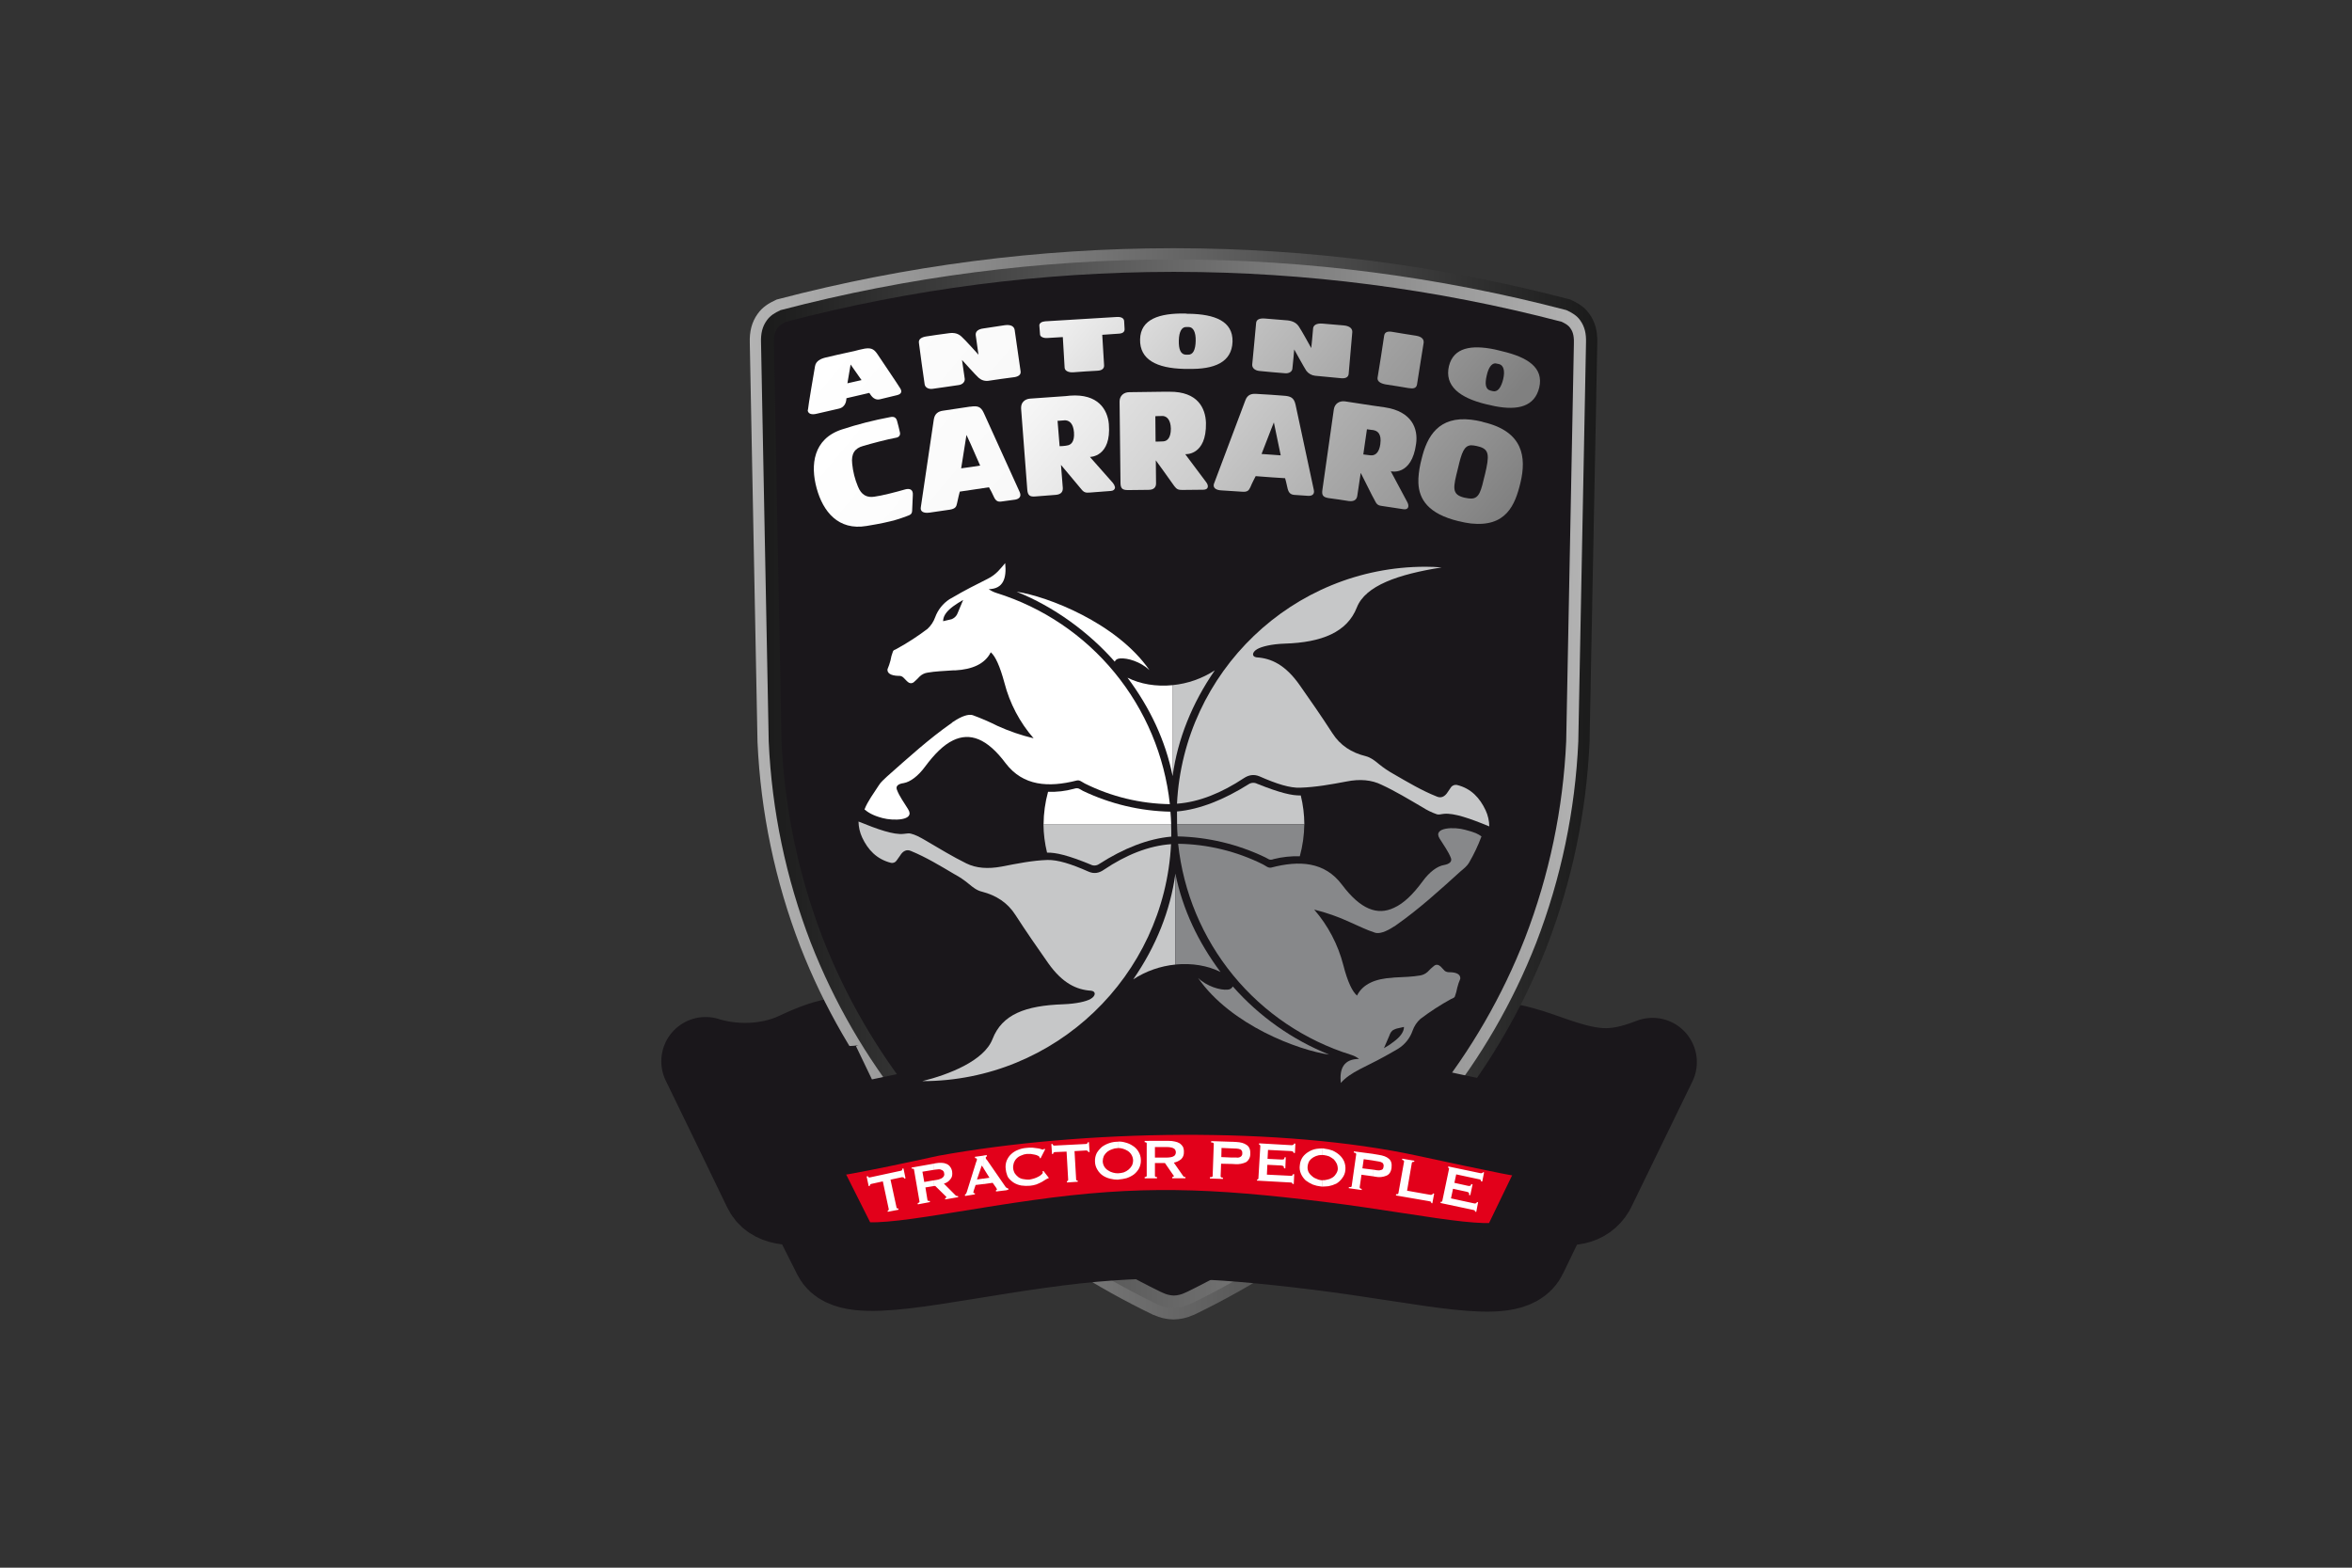 <?xml version="1.0" encoding="UTF-8"?> <svg xmlns="http://www.w3.org/2000/svg" width="180" height="120" viewBox="0 0 180 120" fill="none"><rect x="0" y="0" width="180" height="120" fill="#333333" stroke="none"/><path fill-rule="evenodd" clip-rule="evenodd" d="M60.404 24.057C82.538 17.625 103.61 20.22 116.662 23.055C118.663 23.49 121.516 24.222 121.621 26.178C122.111 35.23 121.705 51.371 120.734 59.459C119.256 71.766 111.95 89.26 91.816 99.652C91.229 99.957 89.181 99.652 89.181 99.652C78.648 92.7 67.142 91.933 60.1 64.941C57.696 55.717 58.139 35.952 59.034 26.439C59.193 24.757 60.404 24.057 60.404 24.057Z" fill="#1A171B"></path><path fill-rule="evenodd" clip-rule="evenodd" d="M67.342 82.976C64.968 84.069 60.338 82.998 59.429 83.979C58.52 84.959 58.992 86.006 59.493 86.715C60.142 87.636 67.762 86.131 69.222 85.56C69.445 85.475 67.342 82.976 67.342 82.976Z" fill="#1A171B"></path><path fill-rule="evenodd" clip-rule="evenodd" d="M54.312 81.552C55.833 84.705 57.469 88.03 58.974 91.199C59.602 91.97 60.527 92.232 61.94 91.809C60.98 89.761 59.829 87.436 58.852 85.366C58.817 84.263 59.514 83.65 61.974 83.3C63.265 83.51 65.724 83.65 67.069 83.107C67.888 82.793 66.65 81.269 66.46 80.551C66.199 79.887 65.852 79.623 64.332 79.816C62.685 79.972 60.801 81.023 58.76 81.653C57.404 81.829 55.865 81.777 54.312 81.552Z" fill="#E2001A"></path><path fill-rule="evenodd" clip-rule="evenodd" d="M126.341 81.552C124.821 84.705 123.185 88.03 121.68 91.199C121.052 91.97 119.957 92.233 118.538 91.809C119.515 89.761 120.475 87.713 121.452 85.664C121.486 84.545 121.015 84.264 119.131 83.808C117.526 83.422 114.648 84.089 113.287 83.528C112.485 83.23 112.903 81.76 113.148 80.986C113.409 80.302 113.933 80.093 115.433 80.267C122.102 82.809 122.748 82.442 126.341 81.552Z" fill="#E2001A"></path><path fill-rule="evenodd" clip-rule="evenodd" d="M112.347 82.603C112.406 83 113.236 83.315 113.581 83.365C114.206 83.447 114.836 83.487 115.467 83.484C116.825 83.501 118.577 83.271 119.843 83.79C120.334 83.993 121.107 84.27 121.363 84.733C121.6 85.156 121.706 86.082 121.37 86.462C121.145 86.717 120.701 86.767 120.393 86.862C120.11 86.949 119.818 86.998 119.522 87.008C118.784 87.046 117.966 87.076 117.252 86.912C116.615 86.767 116.092 86.556 115.44 86.522C114.902 86.504 114.369 86.416 113.854 86.258C113.3 86.076 112.735 85.931 112.162 85.825C111.578 85.713 110.89 85.52 110.384 85.194C110.08 84.999 110.148 84.909 110.411 84.668C110.592 84.503 110.816 84.393 110.988 84.213C111.447 83.722 112.018 83.226 112.313 82.603" fill="#1A171B"></path><path d="M118.72 91.843C120.168 92.035 121.162 91.983 121.76 90.986L126.471 81.303C123.348 82.511 121.726 82.266 118.202 81.006C114.661 79.745 113.632 79.902 113.09 81.041C112.666 81.728 112.231 82.55 112.714 83.093" stroke="#1A171B" stroke-width="6.78" stroke-linecap="round" stroke-linejoin="round"></path><path d="M66.974 83.136C67.843 82.716 67.524 81.915 66.805 80.866C65.583 79.062 63.472 79.693 61.065 80.831C58.675 81.95 55.918 81.848 54 81.238C55.535 84.371 57.157 87.747 58.675 90.884C59.182 92.04 60.646 91.97 61.727 91.847" stroke="#1A171B" stroke-width="6.78" stroke-linejoin="round"></path><path d="M121.641 24.035C121.259 23.485 120.752 23.198 120.26 22.968L120.169 22.925L120.1 22.908C110.254 20.325 100.121 19.012 89.945 19L89.675 19C79.498 19.011 69.364 20.325 59.519 22.908L59.45 22.925L59.359 22.967C58.868 23.197 58.359 23.484 57.977 24.034C57.545 24.635 57.351 25.356 57.382 26.251L57.972 56.764V56.786C58.21 62.16 59.319 67.458 61.255 72.473C63.061 77.098 65.559 81.42 68.664 85.289C68.664 85.289 73.42 91.391 79.326 95.346L79.573 95.525C80.363 96.097 81.175 96.632 81.867 97.079C83.919 98.391 86.048 99.58 88.241 100.639L88.265 100.651H88.284C88.764 100.873 89.285 100.992 89.814 101C90.342 100.992 90.863 100.873 91.343 100.651H91.362L91.387 100.639C93.58 99.58 95.708 98.391 97.761 97.079C98.452 96.632 99.265 96.097 100.054 95.525L100.302 95.346C106.208 91.397 110.964 85.289 110.964 85.289C114.069 81.42 116.567 77.098 118.373 72.473C120.307 67.459 121.414 62.162 121.65 56.791V56.768L122.24 26.255C122.269 25.362 122.074 24.636 121.641 24.035ZM120.52 26.19L119.932 56.735C119.702 61.91 118.634 67.014 116.771 71.846C115.028 76.307 112.617 80.475 109.622 84.208L109.615 84.217C109.568 84.276 104.926 90.179 99.347 93.909L99.294 93.946L99.047 94.125C98.29 94.674 97.5 95.193 96.827 95.63C94.896 96.864 92.897 97.986 90.838 98.991L90.801 99.007L90.646 99.076C90.385 99.201 90.102 99.27 89.813 99.279C89.524 99.27 89.24 99.201 88.979 99.076L88.776 98.986C86.718 97.981 84.718 96.858 82.788 95.624C82.122 95.192 81.333 94.674 80.576 94.125L80.307 93.929L80.281 93.912C74.702 90.181 70.064 84.286 70.017 84.226L70.011 84.218C67.012 80.484 64.597 76.312 62.851 71.848C60.988 67.015 59.92 61.911 59.69 56.735L59.1 26.19C59.077 25.539 59.233 25.235 59.37 25.043L59.385 25.023C59.505 24.849 59.683 24.718 60.033 24.553C69.712 22.021 79.673 20.734 89.675 20.722H89.945C99.947 20.733 109.907 22.021 119.586 24.553C119.936 24.72 120.113 24.849 120.232 25.02L120.244 25.038C120.387 25.235 120.54 25.539 120.52 26.19Z" fill="url(#paint0_linear_4659_21010)"></path><path d="M120.945 24.539L120.938 24.527C120.687 24.167 120.34 23.955 119.897 23.748L119.881 23.74C110.107 21.176 100.047 19.873 89.945 19.861H89.675C79.573 19.873 69.513 21.176 59.739 23.74L59.722 23.748C59.279 23.951 58.934 24.167 58.682 24.527L58.674 24.539C58.353 24.985 58.214 25.519 58.242 26.221L58.831 56.768C59.066 62.04 60.153 67.239 62.05 72.16C63.825 76.703 66.279 80.948 69.329 84.749L69.337 84.757C69.383 84.817 74.081 90.805 79.798 94.623L79.811 94.631L80.072 94.82C80.845 95.38 81.647 95.907 82.324 96.346C84.3 97.61 86.348 98.758 88.457 99.786H88.462L88.628 99.859C88.999 100.032 89.401 100.125 89.81 100.133C90.218 100.125 90.621 100.032 90.992 99.859L91.157 99.786H91.162C93.269 98.759 95.315 97.611 97.291 96.349C97.973 95.906 98.776 95.378 99.548 94.823L99.794 94.644L99.821 94.626C105.541 90.808 110.236 84.817 110.283 84.757L110.289 84.749C113.339 80.948 115.794 76.703 117.569 72.16C119.466 67.238 120.554 62.039 120.788 56.766L121.378 26.221C121.403 25.519 121.265 24.985 120.945 24.539ZM120.451 26.268L119.862 56.735C119.632 61.897 118.567 66.987 116.71 71.806C114.973 76.256 112.57 80.414 109.584 84.137L109.578 84.145C109.531 84.204 104.903 90.093 99.342 93.808L99.289 93.846L99.043 94.024C98.288 94.571 97.501 95.09 96.83 95.524C94.906 96.757 92.913 97.877 90.861 98.88L90.823 98.897L90.669 98.965C90.409 99.09 90.126 99.159 89.838 99.168C89.55 99.159 89.267 99.09 89.007 98.965L88.805 98.875C86.752 97.872 84.76 96.751 82.835 95.519C82.172 95.089 81.386 94.571 80.631 94.024L80.359 93.826L80.332 93.809C74.772 90.088 70.148 84.208 70.103 84.147L70.096 84.138C67.108 80.415 64.703 76.256 62.963 71.805C61.106 66.986 60.041 61.896 59.811 56.735L59.228 26.264C59.204 25.615 59.359 25.312 59.498 25.12L59.511 25.101C59.632 24.928 59.808 24.795 60.158 24.632C69.805 22.106 79.733 20.822 89.702 20.81H89.971C99.942 20.822 109.871 22.106 119.519 24.632C119.868 24.799 120.045 24.928 120.164 25.098L120.176 25.115C120.318 25.312 120.474 25.611 120.45 26.264L120.451 26.268Z" fill="url(#paint1_linear_4659_21010)"></path><path fill-rule="evenodd" clip-rule="evenodd" d="M70.975 85.138C82.365 82.616 98.118 82.809 108.916 85.138C119.714 87.468 120.831 86.853 121.111 85.925C119.489 89.34 117.987 92.578 116.365 95.995C115.423 98.114 109.3 96.432 100.735 95.364C92.167 94.312 87.127 94.119 79.297 95.222C71.463 96.308 64.816 98.029 63.839 96.046C62.182 92.666 60.63 89.445 58.975 86.078C60.124 86.591 59.565 87.676 70.975 85.138Z" fill="#E2001A"></path><path d="M112.711 83.093C113.101 83.532 114.092 83.791 116.174 83.649C120.815 83.317 122.036 84.683 121.373 85.978C120.571 87.588 119.925 87.466 109.127 85.138C98.329 82.81 82.715 83.037 71.184 85.138C59.776 87.641 59.688 87.221 59.113 86.188C58.537 85.138 58.241 83.137 63.16 83.421C65.187 83.537 66.37 83.427 66.976 83.136" stroke="#1A171B" stroke-width="6.78" stroke-linejoin="round"></path><path d="M121.424 85.96L116.575 95.995C115.615 98.114 109.509 96.432 100.945 95.364C92.379 94.314 87.337 94.121 79.505 95.224C71.672 96.31 65.026 98.026 64.049 96.048C62.34 92.649 60.63 89.246 58.92 85.838" stroke="#1A171B" stroke-width="6.78" stroke-linecap="round" stroke-linejoin="round"></path><path fill-rule="evenodd" clip-rule="evenodd" d="M105.082 90.04V89.531L105.413 89.584C105.519 89.599 105.627 89.586 105.727 89.549C105.814 89.531 105.867 89.447 105.884 89.303C105.897 89.251 105.896 89.195 105.881 89.143C105.866 89.091 105.837 89.044 105.797 89.006C105.708 88.949 105.606 88.914 105.5 88.905L105.082 88.835V88.326L105.5 88.396C105.85 88.449 106.108 88.537 106.286 88.694C106.477 88.852 106.53 89.079 106.495 89.394C106.46 89.692 106.32 89.903 106.111 89.99C105.848 90.104 105.555 90.134 105.274 90.076L105.082 90.042V90.04ZM109.531 92.088L109.618 92.107L109.757 91.37L109.655 91.353C109.655 91.406 109.638 91.423 109.585 91.44C109.568 91.452 109.548 91.46 109.527 91.463C109.505 91.466 109.484 91.465 109.464 91.459L107.684 91.143L108.05 89.007C108.068 88.955 108.12 88.919 108.225 88.937L108.242 88.85L107.317 88.692L107.3 88.78C107.401 88.797 107.457 88.85 107.457 88.902L107.021 91.336C107.004 91.406 106.951 91.423 106.847 91.406L106.83 91.507L109.377 91.946C109.418 91.955 109.458 91.967 109.498 91.981C109.534 91.998 109.534 92.032 109.534 92.082L109.531 92.088ZM113.437 90.443L113.577 89.743L113.49 89.725C113.49 89.76 113.456 89.777 113.42 89.795C113.369 89.812 113.314 89.812 113.263 89.795L110.839 89.286L110.822 89.374C110.839 89.391 110.873 89.391 110.891 89.427C110.908 89.444 110.908 89.461 110.891 89.497L110.384 91.912C110.384 91.926 110.381 91.939 110.375 91.951C110.369 91.963 110.36 91.974 110.349 91.983C110.314 91.983 110.297 92 110.262 91.983L110.244 92.084L112.722 92.609C112.773 92.627 112.809 92.627 112.843 92.645C112.861 92.654 112.875 92.669 112.882 92.688C112.888 92.707 112.887 92.728 112.879 92.746L112.98 92.764L113.12 92.028L113.033 92.011C113.029 92.03 113.02 92.048 113.008 92.063C112.996 92.079 112.981 92.091 112.963 92.1C112.92 92.123 112.87 92.129 112.823 92.116L111.044 91.731L111.201 90.996L112.248 91.224C112.305 91.233 112.36 91.257 112.405 91.294C112.439 91.329 112.439 91.381 112.422 91.468L112.523 91.486L112.697 90.663L112.596 90.628C112.579 90.715 112.562 90.768 112.509 90.768C112.452 90.787 112.391 90.787 112.335 90.768L111.305 90.541L111.445 89.893L113.155 90.26C113.211 90.261 113.266 90.279 113.312 90.312C113.323 90.327 113.33 90.343 113.333 90.361C113.336 90.379 113.335 90.397 113.329 90.414L113.437 90.443ZM105.082 88.324V88.832L104.366 88.731L104.265 89.432L105.085 89.533V90.042L104.195 89.92L104.056 90.882C104.056 90.952 104.108 90.984 104.213 91.005V91.093L103.217 90.95L103.235 90.863C103.374 90.88 103.444 90.863 103.444 90.793L103.793 88.342C103.793 88.289 103.741 88.241 103.601 88.219L103.618 88.132L105.084 88.324H105.082ZM101.231 90.828V90.338C101.337 90.344 101.443 90.332 101.545 90.302C101.681 90.282 101.811 90.235 101.928 90.163C102.05 90.098 102.153 90.001 102.225 89.882C102.312 89.771 102.367 89.638 102.382 89.498C102.385 89.354 102.359 89.212 102.305 89.079C102.245 88.958 102.169 88.846 102.079 88.746C101.969 88.661 101.852 88.584 101.729 88.518C101.594 88.469 101.454 88.434 101.311 88.416H101.224V87.908C101.271 87.904 101.318 87.91 101.363 87.925C101.571 87.948 101.775 87.995 101.971 88.066C102.162 88.15 102.338 88.262 102.495 88.398C102.65 88.534 102.775 88.701 102.861 88.888C102.949 89.098 102.984 89.327 102.963 89.554C102.947 89.784 102.862 90.004 102.718 90.184C102.599 90.355 102.444 90.498 102.265 90.604C102.077 90.695 101.877 90.76 101.671 90.798C101.523 90.808 101.366 90.828 101.227 90.828H101.231ZM101.231 87.904V88.412C101.126 88.409 101.02 88.415 100.916 88.431C100.774 88.461 100.637 88.514 100.511 88.588C100.397 88.656 100.296 88.745 100.215 88.851C100.14 88.975 100.092 89.113 100.075 89.258C100.056 89.4 100.074 89.544 100.127 89.677C100.183 89.8 100.266 89.908 100.371 89.993C100.469 90.094 100.589 90.172 100.721 90.22C100.845 90.287 100.981 90.328 101.121 90.343H101.222V90.833C101.17 90.833 101.121 90.815 101.065 90.815C100.863 90.794 100.663 90.747 100.473 90.675C100.281 90.591 100.099 90.486 99.931 90.36C99.775 90.218 99.651 90.045 99.566 89.852C99.472 89.643 99.441 89.412 99.477 89.186C99.495 88.96 99.573 88.742 99.704 88.556C99.832 88.389 99.993 88.251 100.176 88.149C100.353 88.043 100.548 87.972 100.751 87.939C100.908 87.918 101.065 87.907 101.222 87.904H101.231ZM94.27 89.095V88.605H94.619C94.727 88.625 94.838 88.606 94.933 88.552C94.982 88.524 95.021 88.483 95.046 88.433C95.071 88.383 95.08 88.326 95.073 88.271C95.079 88.218 95.071 88.164 95.049 88.115C95.028 88.066 94.993 88.023 94.95 87.991C94.857 87.95 94.756 87.926 94.653 87.921L94.27 87.904V87.395L94.602 87.413C94.95 87.43 95.21 87.5 95.404 87.641C95.596 87.763 95.7 87.99 95.683 88.306C95.691 88.432 95.666 88.557 95.611 88.671C95.556 88.784 95.472 88.882 95.369 88.954C95.114 89.076 94.831 89.13 94.549 89.111L94.27 89.094V89.095ZM99.102 88.255L99.137 87.537H99.035C99.036 87.555 99.031 87.573 99.022 87.588C99.013 87.604 98.999 87.616 98.983 87.624C98.936 87.653 98.88 87.665 98.826 87.659L96.366 87.518L96.349 87.62C96.383 87.62 96.402 87.62 96.419 87.637C96.44 87.662 96.453 87.692 96.453 87.725L96.307 90.198C96.309 90.211 96.307 90.225 96.3 90.238C96.294 90.251 96.284 90.261 96.272 90.268C96.255 90.285 96.237 90.285 96.202 90.285V90.372L98.736 90.513C98.777 90.509 98.819 90.515 98.858 90.53C98.876 90.536 98.89 90.549 98.9 90.564C98.909 90.58 98.913 90.599 98.911 90.618L99.012 90.635L99.047 89.882H98.945C98.942 89.921 98.923 89.958 98.894 89.984C98.851 90.008 98.8 90.014 98.753 90.001L96.956 89.914L96.991 89.16L98.055 89.213C98.126 89.231 98.178 89.231 98.213 89.266C98.247 89.283 98.265 89.336 98.265 89.423L98.367 89.441L98.401 88.583H98.314C98.297 88.67 98.279 88.723 98.244 88.74C98.187 88.756 98.128 88.762 98.07 88.758L97.006 88.705L97.041 88.022L98.802 88.109C98.872 88.128 98.925 88.128 98.96 88.162C98.995 88.18 98.995 88.198 98.995 88.251L99.102 88.255ZM94.27 87.396V87.905L93.485 87.87L93.468 88.57L94.27 88.606V89.096L93.451 89.078L93.415 90.041C93.415 90.111 93.468 90.142 93.589 90.142V90.244L92.595 90.209V90.107C92.735 90.107 92.805 90.09 92.805 90.019L92.892 87.551C92.892 87.481 92.822 87.449 92.682 87.449L92.7 87.347L94.27 87.399V87.396ZM89.19 89.079V88.607H89.312C89.423 88.607 89.534 88.595 89.643 88.571C89.718 88.556 89.789 88.526 89.853 88.484C89.9 88.456 89.935 88.413 89.954 88.362C89.977 88.312 89.989 88.258 89.989 88.204C89.989 88.15 89.977 88.096 89.954 88.046C89.936 87.995 89.9 87.951 89.853 87.923C89.789 87.881 89.718 87.851 89.643 87.836C89.534 87.813 89.423 87.801 89.312 87.801H89.19V87.328H89.452C89.61 87.327 89.768 87.344 89.923 87.381C90.052 87.406 90.175 87.454 90.289 87.52C90.387 87.59 90.47 87.68 90.533 87.784C90.587 87.912 90.611 88.052 90.603 88.191C90.609 88.291 90.593 88.391 90.557 88.485C90.521 88.578 90.465 88.663 90.393 88.733C90.231 88.865 90.04 88.956 89.835 88.995L90.549 90.022C90.57 90.055 90.601 90.079 90.636 90.093H90.723V90.194H89.71V90.093C89.744 90.093 89.78 90.093 89.797 90.074C89.832 90.074 89.832 90.057 89.832 90.04C89.832 90.015 89.826 89.991 89.814 89.97C89.797 89.952 89.78 89.918 89.744 89.882L89.19 89.079ZM89.19 87.328V87.801H88.388V88.607H89.19V89.079L89.155 89.027H88.388V90.007C88.386 90.021 88.388 90.035 88.394 90.047C88.4 90.059 88.41 90.07 88.422 90.076C88.439 90.095 88.475 90.095 88.545 90.095V90.196H87.602V90.095C87.703 90.095 87.759 90.059 87.759 90.007V87.518C87.759 87.466 87.707 87.431 87.602 87.431V87.329L89.19 87.328ZM85.561 90.299V89.809H85.583C85.725 89.803 85.866 89.78 86.003 89.74C86.136 89.691 86.259 89.619 86.369 89.529C86.474 89.441 86.563 89.334 86.63 89.214C86.688 89.086 86.718 88.947 86.717 88.807C86.71 88.664 86.668 88.524 86.596 88.4C86.526 88.281 86.43 88.179 86.316 88.102C86.197 88.027 86.068 87.968 85.933 87.928C85.814 87.893 85.69 87.876 85.566 87.875V87.385C85.755 87.375 85.944 87.399 86.124 87.455C86.324 87.503 86.513 87.586 86.683 87.701C86.861 87.809 87.01 87.959 87.119 88.138C87.242 88.332 87.308 88.556 87.311 88.786C87.321 89.01 87.273 89.233 87.171 89.434C87.07 89.618 86.932 89.779 86.766 89.907C86.595 90.027 86.407 90.121 86.208 90.186C86.008 90.237 85.805 90.271 85.6 90.288L85.561 90.299ZM85.561 87.393V87.884H85.527C85.383 87.887 85.241 87.917 85.108 87.971C84.976 88.013 84.852 88.078 84.741 88.163C84.636 88.252 84.548 88.359 84.48 88.479C84.424 88.607 84.394 88.745 84.393 88.885C84.396 89.027 84.434 89.166 84.505 89.288C84.576 89.411 84.677 89.513 84.798 89.586C84.913 89.668 85.041 89.727 85.178 89.76C85.303 89.796 85.431 89.813 85.561 89.812V90.299C85.367 90.302 85.173 90.278 84.985 90.23C84.787 90.187 84.599 90.11 84.427 90.002C84.248 89.887 84.099 89.731 83.991 89.546C83.871 89.358 83.804 89.14 83.8 88.916C83.788 88.686 83.836 88.457 83.939 88.252C84.049 88.074 84.186 87.915 84.344 87.779C84.515 87.658 84.703 87.563 84.902 87.498C85.098 87.431 85.303 87.396 85.51 87.396L85.561 87.393ZM77.071 91.091V90.933C77.095 90.954 77.126 90.967 77.158 90.967L77.175 91.069L77.074 91.086L77.071 91.091ZM77.071 89.935V88.78C77.143 88.622 77.243 88.48 77.368 88.36C77.518 88.215 77.696 88.101 77.89 88.026C78.095 87.938 78.314 87.885 78.536 87.869C78.704 87.846 78.874 87.84 79.043 87.852C79.183 87.869 79.322 87.887 79.448 87.904C79.538 87.915 79.626 87.938 79.71 87.974C79.779 87.991 79.832 88.009 79.832 87.991C79.841 87.993 79.851 87.992 79.86 87.989C79.869 87.986 79.877 87.981 79.884 87.974C79.884 87.939 79.902 87.939 79.902 87.921L79.989 87.974L79.63 88.672L79.578 88.637C79.576 88.624 79.57 88.612 79.561 88.603V88.57C79.531 88.524 79.489 88.488 79.438 88.468C79.356 88.426 79.267 88.397 79.177 88.381C79.089 88.364 78.985 88.346 78.879 88.328H78.584C78.432 88.342 78.284 88.384 78.147 88.451C78.015 88.499 77.896 88.577 77.798 88.678C77.705 88.772 77.634 88.886 77.589 89.011C77.544 89.147 77.526 89.289 77.537 89.432C77.553 89.576 77.601 89.715 77.677 89.838C77.756 89.945 77.85 90.039 77.955 90.119C78.071 90.195 78.202 90.243 78.339 90.26C78.483 90.288 78.629 90.3 78.775 90.294C78.899 90.274 79.022 90.244 79.142 90.207C79.257 90.171 79.368 90.124 79.473 90.066C79.564 90.023 79.647 89.963 79.718 89.891C79.744 89.874 79.766 89.851 79.781 89.824C79.797 89.796 79.805 89.765 79.805 89.734C79.805 89.716 79.787 89.699 79.769 89.681L79.856 89.629L80.262 90.155L80.227 90.207H80.175C80.119 90.23 80.067 90.259 80.018 90.294C79.948 90.347 79.843 90.396 79.739 90.469C79.616 90.539 79.477 90.592 79.32 90.662C79.162 90.714 78.998 90.749 78.832 90.764C78.611 90.784 78.389 90.779 78.169 90.747C77.966 90.713 77.77 90.642 77.594 90.536C77.424 90.429 77.275 90.291 77.157 90.129C77.121 90.069 77.091 90.004 77.07 89.937L77.071 89.935ZM82.357 90.268L82.234 88.113L83.146 88.061C83.177 88.068 83.207 88.08 83.234 88.097C83.252 88.103 83.266 88.115 83.276 88.132C83.285 88.147 83.289 88.166 83.286 88.185H83.387L83.336 87.431H83.248C83.251 87.451 83.247 87.472 83.238 87.49C83.228 87.508 83.214 87.523 83.196 87.533C83.172 87.554 83.141 87.567 83.109 87.567L80.702 87.69C80.671 87.693 80.64 87.687 80.614 87.672C80.596 87.662 80.581 87.647 80.572 87.629C80.563 87.611 80.559 87.591 80.562 87.57H80.46L80.512 88.341L80.599 88.323C80.597 88.286 80.61 88.249 80.635 88.221C80.669 88.204 80.705 88.204 80.736 88.187L81.626 88.151L81.748 90.304C81.747 90.337 81.735 90.368 81.713 90.392C81.696 90.41 81.679 90.41 81.643 90.41L81.66 90.512L82.48 90.459V90.371C82.403 90.372 82.352 90.338 82.352 90.268H82.357ZM77.071 88.78V89.935C77.018 89.794 76.984 89.647 76.969 89.498C76.938 89.279 76.962 89.056 77.039 88.85C77.039 88.832 77.056 88.814 77.074 88.78H77.071ZM77.071 90.933H77.053C77.02 90.915 76.99 90.892 76.966 90.863L75.55 88.814C75.516 88.785 75.487 88.751 75.463 88.713C75.449 88.692 75.442 88.667 75.445 88.642C75.437 88.628 75.435 88.611 75.438 88.595C75.442 88.579 75.45 88.565 75.463 88.555C75.482 88.536 75.506 88.524 75.532 88.519L75.515 88.418L75.254 88.453V89.398L75.725 90.152L75.254 90.221V90.641L75.969 90.539L76.23 90.907C76.257 90.946 76.28 90.987 76.3 91.029C76.3 91.065 76.283 91.082 76.265 91.082C76.248 91.1 76.23 91.117 76.213 91.117L76.23 91.204L77.067 91.103L77.071 90.933ZM75.257 88.447V89.392L75.134 89.217L74.768 90.285L75.257 90.215V90.635L74.664 90.705L74.524 91.125C74.507 91.177 74.496 91.229 74.488 91.283C74.507 91.336 74.541 91.336 74.611 91.336V91.423L73.861 91.546L73.844 91.444C73.886 91.426 73.921 91.396 73.945 91.357C73.962 91.321 73.98 91.269 73.998 91.218L74.695 88.98C74.712 88.927 74.731 88.892 74.748 88.84C74.761 88.808 74.767 88.773 74.765 88.738C74.765 88.703 74.748 88.685 74.712 88.668C74.686 88.652 74.655 88.646 74.625 88.65L74.608 88.549L75.254 88.461L75.257 88.447ZM71.436 90.793V90.355L71.663 90.32C71.772 90.308 71.878 90.279 71.977 90.233C72.051 90.211 72.118 90.168 72.169 90.11C72.213 90.075 72.244 90.025 72.256 89.97C72.273 89.918 72.273 89.863 72.256 89.812C72.254 89.756 72.237 89.701 72.204 89.655C72.169 89.608 72.12 89.573 72.064 89.554C72.001 89.516 71.928 89.498 71.855 89.502C71.743 89.507 71.633 89.519 71.523 89.536L71.436 89.554V89.079L71.593 89.044C71.748 89.015 71.906 89.004 72.064 89.01C72.197 89.011 72.328 89.041 72.448 89.097C72.553 89.141 72.644 89.213 72.71 89.306C72.793 89.413 72.847 89.54 72.867 89.674C72.901 89.92 72.867 90.112 72.744 90.252C72.621 90.424 72.442 90.548 72.237 90.602L73.127 91.495C73.139 91.511 73.154 91.525 73.172 91.534C73.189 91.543 73.209 91.548 73.229 91.548H73.316L73.333 91.636L72.339 91.811L72.322 91.723C72.335 91.723 72.349 91.72 72.361 91.713C72.373 91.707 72.383 91.698 72.392 91.688C72.426 91.67 72.426 91.653 72.426 91.636C72.426 91.618 72.409 91.6 72.392 91.583C72.367 91.549 72.338 91.52 72.304 91.495L71.572 90.777L71.436 90.793ZM68.611 92.421L68.152 90.299L69.042 90.107C69.072 90.106 69.102 90.112 69.129 90.124C69.164 90.124 69.182 90.16 69.199 90.212L69.301 90.194L69.144 89.442L69.042 89.459C69.049 89.48 69.05 89.501 69.047 89.522C69.044 89.544 69.037 89.564 69.025 89.582C68.99 89.599 68.972 89.617 68.938 89.617L66.583 90.125H66.481C66.463 90.114 66.448 90.099 66.436 90.082C66.424 90.064 66.416 90.044 66.411 90.023L66.324 90.058L66.481 90.794L66.569 90.776C66.569 90.723 66.569 90.689 66.603 90.674C66.611 90.658 66.623 90.645 66.639 90.635C66.654 90.626 66.672 90.621 66.69 90.622L67.563 90.429L68.016 92.548C68.02 92.578 68.014 92.609 67.998 92.635C67.99 92.646 67.979 92.655 67.967 92.661C67.955 92.667 67.942 92.67 67.928 92.67L67.946 92.757L68.766 92.6L68.748 92.498C68.678 92.515 68.627 92.498 68.609 92.428L68.611 92.421ZM71.431 89.079V89.552L70.594 89.689L70.734 90.476L71.431 90.354V90.793L70.823 90.894L70.98 91.856C70.997 91.892 70.997 91.909 71.032 91.927H71.154L71.171 92.014L70.247 92.189L70.229 92.087C70.33 92.07 70.386 92.034 70.369 91.965L69.95 89.531C69.933 89.461 69.88 89.444 69.776 89.461L69.759 89.374L71.431 89.079Z" fill="white"></path><path fill-rule="evenodd" clip-rule="evenodd" d="M99.822 63.098C99.818 62.353 99.726 61.611 99.549 60.889C98.886 60.907 97.962 60.696 96.216 59.996C96.113 59.942 95.997 59.916 95.88 59.922C95.764 59.928 95.651 59.966 95.554 60.031C93.684 61.204 91.838 61.957 90.076 62.115C90.076 62.446 90.076 62.773 90.083 63.098H99.822Z" fill="#C6C7C8"></path><path fill-rule="evenodd" clip-rule="evenodd" d="M110.328 43.434C109.923 43.398 109.509 43.381 109.09 43.381C98.92 43.381 90.582 51.452 90.076 61.519C91.785 61.397 93.512 60.679 95.204 59.558C95.554 59.33 95.937 59.244 96.373 59.419C97.716 60.014 98.728 60.329 99.514 60.294C100.665 60.259 101.852 60.048 103.038 59.822C104.085 59.611 104.975 59.699 105.724 60.067C106.789 60.557 107.818 61.185 108.866 61.796C109.209 62.016 109.577 62.195 109.963 62.329C110.12 62.382 110.294 62.312 110.521 62.294C111.271 62.224 112.492 62.644 113.975 63.257C113.971 62.831 113.875 62.41 113.695 62.024C113.259 61.096 112.596 60.343 111.481 60.081C111.403 60.07 111.324 60.079 111.251 60.107C111.178 60.134 111.113 60.18 111.061 60.239C110.974 60.361 110.887 60.483 110.8 60.623C110.573 60.991 110.277 61.113 109.963 60.974C108.811 60.518 107.733 59.87 106.648 59.245C106.255 59.026 105.882 58.774 105.533 58.491C105.202 58.212 104.905 57.983 104.519 57.881C103.438 57.618 102.566 57.058 101.973 56.13C101.136 54.835 100.298 53.626 99.46 52.436C98.362 50.877 97.281 50.387 96.164 50.317C95.78 50.265 95.815 49.915 96.216 49.687C96.548 49.494 97.298 49.302 98.309 49.267C101.187 49.18 103.107 48.374 103.839 46.501C104.502 44.816 107.015 43.959 110.328 43.434Z" fill="#C6C7C8"></path><path fill-rule="evenodd" clip-rule="evenodd" d="M89.742 59.4C90.126 56.582 91.226 53.834 92.97 51.312C92 51.943 90.893 52.331 89.742 52.444V59.4Z" fill="#C6C7C8"></path><path fill-rule="evenodd" clip-rule="evenodd" d="M89.953 66.877C89.569 69.696 88.471 72.445 86.727 74.965C87.697 74.334 88.803 73.946 89.953 73.833V66.877Z" fill="#C6C7C8"></path><path fill-rule="evenodd" clip-rule="evenodd" d="M70.589 82.756C80.759 82.756 89.115 74.703 89.621 64.618C87.898 64.74 86.167 65.441 84.475 66.579C84.126 66.824 83.742 66.912 83.306 66.72C81.963 66.124 80.951 65.809 80.165 65.827C79.013 65.861 77.828 66.106 76.641 66.335C75.594 66.527 74.704 66.458 73.954 66.09C72.89 65.565 71.862 64.935 70.813 64.321C70.429 64.094 70.028 63.884 69.713 63.813C69.556 63.761 69.382 63.813 69.155 63.83C68.388 63.917 67.167 63.48 65.701 62.885C65.709 63.307 65.804 63.723 65.981 64.106C66.417 65.033 67.079 65.769 68.196 66.049C68.275 66.064 68.357 66.055 68.432 66.024C68.506 65.993 68.57 65.941 68.615 65.873L68.876 65.506C69.103 65.121 69.399 64.998 69.713 65.138C70.865 65.611 71.929 66.257 73.028 66.907C73.424 67.119 73.798 67.371 74.143 67.659C74.457 67.922 74.771 68.168 75.156 68.255C76.238 68.535 77.11 69.096 77.703 70.023C78.54 71.319 79.378 72.527 80.215 73.717C81.314 75.275 82.395 75.766 83.512 75.836C83.896 75.889 83.861 76.243 83.46 76.466C83.128 76.659 82.378 76.834 81.367 76.873C78.47 76.975 76.692 77.643 75.959 79.534C75.317 81.198 72.63 82.249 70.589 82.756Z" fill="#C6C7C8"></path><path fill-rule="evenodd" clip-rule="evenodd" d="M79.857 63.097C79.865 63.828 79.957 64.556 80.131 65.266C80.794 65.249 81.718 65.459 83.463 66.176C83.563 66.231 83.677 66.256 83.79 66.25C83.904 66.244 84.014 66.207 84.108 66.142C85.993 64.933 87.857 64.198 89.638 64.04C89.638 63.722 89.638 63.409 89.624 63.097H79.857Z" fill="#C6C7C8"></path><path fill-rule="evenodd" clip-rule="evenodd" d="M90.08 63.097C90.087 63.408 90.1 63.715 90.126 64.023C92.44 64.074 94.717 64.616 96.807 65.616C97.051 65.718 97.139 65.897 97.487 65.756C98.137 65.594 98.806 65.523 99.475 65.546C99.694 64.748 99.809 63.925 99.819 63.097H90.08Z" fill="#87888A"></path><path fill-rule="evenodd" clip-rule="evenodd" d="M112.123 63.516C111.339 63.288 109.629 63.305 110.17 64.181C110.483 64.689 110.85 65.178 111.042 65.686C111.143 65.967 110.902 66.142 110.519 66.212C109.995 66.299 109.404 66.737 108.879 67.455C108.146 68.453 107.431 69.152 106.681 69.489C105.425 70.085 104.134 69.629 102.703 67.721C101.378 65.953 99.441 65.848 97.296 66.408C97.051 66.461 96.89 66.285 96.65 66.163C94.632 65.159 92.416 64.621 90.164 64.587C90.557 68.283 92.02 71.783 94.373 74.654C96.725 77.525 99.864 79.642 103.401 80.743C103.622 80.81 103.828 80.916 104.009 81.058C102.875 81.058 102.489 81.758 102.614 82.897C102.945 82.511 103.417 82.178 104.097 81.829C104.952 81.408 105.842 80.953 106.679 80.463C106.8 80.393 106.905 80.341 107.01 80.27C107.524 79.949 107.912 79.461 108.109 78.887C108.229 78.544 108.434 78.237 108.703 77.994C109.449 77.429 110.236 76.919 111.057 76.468C111.214 76.398 111.301 76.367 111.337 76.292C111.421 76.065 111.485 75.831 111.528 75.593C111.584 75.365 111.66 75.142 111.755 74.927C111.79 74.629 111.545 74.419 110.918 74.419C110.793 74.425 110.67 74.389 110.568 74.317C110.447 74.195 110.36 74.09 110.255 73.985C110.098 73.844 109.924 73.792 109.748 73.933C109.574 74.07 109.411 74.222 109.261 74.387C109.1 74.535 108.9 74.633 108.684 74.668C108.109 74.77 107.429 74.79 106.679 74.826C106.643 74.826 106.609 74.843 106.556 74.843C105.301 74.913 104.306 75.298 103.852 76.208C103.504 75.911 103.137 75.176 102.806 73.88C102.402 72.307 101.638 70.85 100.576 69.625C101.517 69.858 102.433 70.18 103.312 70.588C103.959 70.869 104.569 71.183 105.232 71.394C105.529 71.496 106.052 71.341 106.68 70.921C106.732 70.903 106.78 70.873 106.82 70.834C108.598 69.591 110.186 68.137 111.773 66.702C112 66.509 112.262 66.317 112.436 66.019C112.806 65.382 113.122 64.714 113.379 64.023C113.101 63.83 112.926 63.725 112.123 63.516ZM106.314 79.307C106.401 79.062 106.489 78.9 106.681 78.817C106.752 78.778 106.828 78.748 106.907 78.729L107.448 78.606C107.448 79.027 107.099 79.412 106.681 79.725C106.44 79.917 106.183 80.087 105.913 80.234L106.314 79.307Z" fill="#87888A"></path><path fill-rule="evenodd" clip-rule="evenodd" d="M94.348 75.508C94.309 75.582 94.251 75.645 94.179 75.688C94.108 75.731 94.026 75.754 93.942 75.754C93.384 75.805 92.372 75.508 91.691 74.861C94.204 78.484 99.385 80.394 101.724 80.726C98.893 79.588 96.367 77.802 94.348 75.508Z" fill="#87888A"></path><path fill-rule="evenodd" clip-rule="evenodd" d="M89.953 66.877C90.511 69.623 91.697 72.112 93.407 74.404C92.445 73.916 91.218 73.704 89.953 73.831V66.877Z" fill="#87888A"></path><path fill-rule="evenodd" clip-rule="evenodd" d="M76.276 45.395C76.059 45.328 75.854 45.227 75.668 45.097C76.783 45.08 77.048 44.259 76.927 43.103C76.594 43.488 76.261 43.976 75.581 44.309C74.708 44.747 73.801 45.202 72.946 45.709C72.859 45.762 72.754 45.811 72.666 45.867C72.161 46.197 71.775 46.682 71.568 47.25C71.446 47.592 71.242 47.898 70.975 48.143C70.228 48.708 69.441 49.218 68.62 49.669C68.463 49.738 68.376 49.77 68.34 49.861C68.251 50.087 68.187 50.322 68.148 50.562C68.089 50.789 68.013 51.011 67.921 51.227C67.887 51.507 68.131 51.717 68.759 51.735C68.821 51.728 68.884 51.733 68.944 51.751C69.004 51.768 69.06 51.798 69.108 51.837C69.23 51.939 69.317 52.065 69.422 52.153C69.579 52.31 69.754 52.345 69.929 52.223C70.094 52.079 70.251 51.927 70.4 51.767C70.565 51.615 70.772 51.517 70.993 51.487C71.552 51.386 72.209 51.364 72.947 51.312H73.121C74.377 51.242 75.371 50.839 75.825 49.929C76.174 50.227 76.522 50.98 76.872 52.275C77.276 53.842 78.04 55.293 79.102 56.512C78.155 56.286 77.232 55.969 76.345 55.567C75.728 55.256 75.093 54.982 74.444 54.744C74.13 54.642 73.59 54.814 72.944 55.253C72.908 55.265 72.877 55.29 72.857 55.323C71.077 56.566 69.489 58.019 67.885 59.437C67.675 59.647 67.414 59.844 67.24 60.137C66.855 60.747 66.422 61.295 66.16 61.96C66.422 62.17 66.751 62.413 67.554 62.623C68.338 62.833 70.048 62.833 69.507 61.958C69.193 61.432 68.826 60.961 68.635 60.433C68.534 60.153 68.775 59.995 69.158 59.943C69.665 59.855 70.273 59.399 70.798 58.682C71.513 57.719 72.211 57.018 72.944 56.668C74.217 56.058 75.525 56.493 76.973 58.437C78.299 60.166 80.236 60.292 82.381 59.75C82.625 59.68 82.786 59.852 83.027 59.977C85.05 60.983 87.273 61.522 89.531 61.555C89.129 57.858 87.661 54.36 85.306 51.489C82.952 48.619 79.813 46.5 76.276 45.395ZM73.293 46.92C73.231 47.099 73.107 47.248 72.944 47.34C72.87 47.388 72.787 47.418 72.7 47.428L72.176 47.551C72.176 47.095 72.525 46.728 72.944 46.413C73.19 46.235 73.446 46.071 73.711 45.923L73.293 46.92Z" fill="white"></path><path fill-rule="evenodd" clip-rule="evenodd" d="M85.313 50.647C85.383 50.49 85.505 50.419 85.719 50.402C86.277 50.349 87.288 50.647 87.969 51.295C85.457 47.67 80.139 45.642 77.801 45.294C80.64 46.429 83.308 48.371 85.313 50.647Z" fill="white"></path><path fill-rule="evenodd" clip-rule="evenodd" d="M89.743 59.401C89.185 56.654 87.999 54.166 86.289 51.874C87.251 52.362 88.478 52.574 89.743 52.447V59.401Z" fill="white"></path><path fill-rule="evenodd" clip-rule="evenodd" d="M79.865 63.097C79.871 62.257 79.986 61.42 80.208 60.609C80.873 60.634 81.537 60.557 82.179 60.381C82.545 60.259 82.633 60.416 82.876 60.538C84.971 61.54 87.255 62.083 89.575 62.131C89.602 62.453 89.619 62.774 89.631 63.097H79.865Z" fill="white"></path><path fill-rule="evenodd" clip-rule="evenodd" d="M68.882 29.707C68.742 29.462 67.362 27.431 67.12 27.063C66.858 26.694 66.613 26.572 65.968 26.73C65.867 26.747 65.654 26.8 65.393 26.87C64.643 27.028 63.492 27.29 63.213 27.361C62.829 27.448 62.445 27.623 62.375 28.026C62.305 28.429 61.852 31.077 61.835 31.352C61.835 31.369 61.835 31.369 61.816 31.387V31.409C61.835 31.654 62.079 31.776 62.497 31.671L64.172 31.286C64.766 31.164 64.766 30.603 64.78 30.481L65.388 30.341L66.529 30.075C66.616 30.177 66.826 30.67 67.332 30.566L68.64 30.25C69.022 30.163 69.039 29.935 68.882 29.707ZM65.393 29.217L64.853 29.34L65.097 27.904L65.393 28.324L65.934 29.095L65.393 29.217Z" fill="url(#paint2_linear_4659_21010)"></path><path fill-rule="evenodd" clip-rule="evenodd" d="M74.883 27.151C74.883 27.151 74.709 25.93 74.674 25.663C74.64 25.395 74.831 25.19 75.282 25.138C75.754 25.068 76.397 24.962 76.904 24.892C77.428 24.823 77.619 25.032 77.654 25.26C77.689 25.505 78.073 28.236 78.108 28.43C78.142 28.675 77.951 28.814 77.654 28.867C77.358 28.901 75.962 29.095 75.648 29.147C75.514 29.166 75.378 29.155 75.248 29.116C75.118 29.077 74.999 29.009 74.898 28.919C74.727 28.779 73.623 27.554 73.623 27.554C73.623 27.554 73.798 28.779 73.833 29.007C73.85 29.234 73.659 29.445 73.345 29.479C73.031 29.532 71.739 29.707 71.391 29.76C71.059 29.812 70.797 29.658 70.763 29.41C70.728 29.182 70.357 26.573 70.327 26.257C70.274 25.942 70.553 25.801 70.92 25.748C71.216 25.696 72.228 25.556 72.642 25.503C73.057 25.451 73.341 25.538 73.585 25.766C73.837 25.978 74.883 27.151 74.883 27.151Z" fill="url(#paint3_linear_4659_21010)"></path><path fill-rule="evenodd" clip-rule="evenodd" d="M81.338 25.802C81.338 25.802 80.414 25.855 80.135 25.873C79.872 25.891 79.594 25.785 79.594 25.593C79.576 25.401 79.559 25.138 79.541 24.91C79.541 24.717 79.751 24.613 79.995 24.595C80.274 24.578 85.141 24.28 85.473 24.263C85.804 24.245 86.014 24.35 86.031 24.578C86.048 24.806 86.048 24.98 86.065 25.173C86.084 25.401 85.927 25.523 85.63 25.54C85.42 25.558 84.356 25.628 84.356 25.628C84.356 25.628 84.478 27.712 84.496 27.957C84.513 28.219 84.321 28.363 83.989 28.377C83.675 28.394 82.454 28.464 82.122 28.499C81.791 28.517 81.494 28.397 81.477 28.149C81.459 27.901 81.338 25.802 81.338 25.802Z" fill="url(#paint4_linear_4659_21010)"></path><path fill-rule="evenodd" clip-rule="evenodd" d="M91.001 24.017H90.862L90.722 23.999C88.733 23.965 87.285 24.42 87.251 25.978C87.216 27.537 88.542 28.184 90.595 28.236H90.909C92.95 28.289 94.276 27.728 94.327 26.153C94.368 24.578 92.955 24.052 91.001 24.017ZM90.914 27.151H90.757C90.352 27.134 90.199 26.731 90.216 26.066C90.233 25.382 90.443 25.015 90.792 25.032H90.966C91.316 25.032 91.524 25.418 91.507 26.101C91.49 26.766 91.316 27.168 90.914 27.151Z" fill="url(#paint5_linear_4659_21010)"></path><path fill-rule="evenodd" clip-rule="evenodd" d="M106.545 25.401C106.806 25.453 107.94 25.627 108.377 25.698C108.796 25.768 108.985 25.961 108.953 26.241C108.9 26.52 108.499 29.112 108.446 29.427C108.393 29.743 108.132 29.76 107.799 29.707C107.467 29.654 106.44 29.476 106.052 29.427C105.668 29.357 105.389 29.2 105.425 28.919C105.477 28.639 105.895 25.996 105.932 25.68C105.986 25.401 106.213 25.348 106.545 25.401Z" fill="url(#paint6_linear_4659_21010)"></path><path fill-rule="evenodd" clip-rule="evenodd" d="M114.97 26.889L114.691 26.819C114.604 26.801 114.499 26.766 114.394 26.748C112.615 26.381 111.238 26.591 110.888 28.027C110.539 29.532 111.691 30.442 113.696 30.933L114.01 31.003C114.133 31.038 114.273 31.056 114.394 31.09C116.191 31.44 117.448 31.108 117.797 29.673C118.162 28.132 116.889 27.34 114.97 26.889ZM115.04 29.025C114.9 29.585 114.691 29.918 114.394 29.952C114.336 29.954 114.277 29.948 114.22 29.935L114.08 29.9C113.675 29.812 113.627 29.375 113.784 28.727C113.906 28.166 114.133 27.851 114.392 27.816C114.445 27.814 114.498 27.819 114.549 27.834L114.724 27.869C115.057 27.957 115.197 28.358 115.04 29.025Z" fill="url(#paint7_linear_4659_21010)"></path><path fill-rule="evenodd" clip-rule="evenodd" d="M100.351 26.643C100.351 26.643 100.478 25.418 100.491 25.155C100.504 24.893 100.752 24.734 101.206 24.77C101.676 24.805 102.34 24.872 102.846 24.91C103.369 24.962 103.509 25.207 103.491 25.435C103.473 25.68 103.23 28.43 103.212 28.639C103.177 28.884 102.968 28.972 102.672 28.954C102.375 28.919 100.979 28.797 100.645 28.762C100.512 28.747 100.384 28.706 100.268 28.639C100.152 28.573 100.051 28.484 99.971 28.377C99.848 28.202 99.046 26.749 99.046 26.749C99.046 26.749 98.944 27.992 98.907 28.22C98.889 28.448 98.645 28.605 98.33 28.57C98.017 28.553 96.726 28.43 96.376 28.395C96.027 28.359 95.816 28.154 95.833 27.904C95.868 27.676 96.094 25.05 96.13 24.734C96.147 24.42 96.461 24.35 96.827 24.384C97.124 24.402 98.135 24.486 98.55 24.525C98.969 24.578 99.231 24.734 99.405 24.998C99.601 25.277 100.351 26.643 100.351 26.643Z" fill="url(#paint8_linear_4659_21010)"></path><path fill-rule="evenodd" clip-rule="evenodd" d="M68.115 31.93C68.428 31.86 68.585 31.966 68.655 32.228C68.725 32.474 68.812 32.824 68.865 33.069C68.935 33.314 68.795 33.475 68.568 33.507C67.835 33.646 66.771 33.927 66.056 34.137C65.41 34.312 65.132 34.733 65.219 35.502C65.277 36.097 65.424 36.68 65.655 37.232C65.917 37.897 66.353 38.107 66.911 38.02C67.47 37.95 68.621 37.652 69.284 37.459C69.615 37.372 69.892 37.459 69.859 37.897L69.807 39.088C69.789 39.333 69.719 39.403 69.354 39.525C68.988 39.647 68.481 39.911 66.318 40.261C64.155 40.628 62.986 39.158 62.498 37.372C62.009 35.586 62.236 33.59 64.433 32.872C65.639 32.477 66.869 32.163 68.115 31.93Z" fill="url(#paint9_linear_4659_21010)"></path><path fill-rule="evenodd" clip-rule="evenodd" d="M92.293 36.886L90.705 34.765C90.705 34.765 92.345 34.905 92.293 32.367C92.258 31.248 91.665 29.967 89.501 29.986H89.013L86.432 30.02C85.996 30.02 85.682 30.3 85.682 30.738L85.752 36.935C85.752 37.391 85.89 37.513 86.327 37.513C86.746 37.513 87.442 37.496 87.897 37.496C88.333 37.496 88.473 37.269 88.473 37.006C88.473 36.726 88.455 35.238 88.455 35.238L89.013 36.008L89.868 37.206C90.06 37.468 90.2 37.503 90.476 37.503C90.773 37.503 91.715 37.486 92.098 37.486C92.502 37.481 92.519 37.165 92.293 36.886ZM89.013 33.787H88.996C88.681 33.804 88.437 33.804 88.437 33.804L88.419 31.86C88.419 31.86 88.593 31.843 88.926 31.843H89.013C89.31 31.878 89.589 32.141 89.607 32.806C89.607 33.524 89.331 33.769 89.013 33.787Z" fill="url(#paint10_linear_4659_21010)"></path><path fill-rule="evenodd" clip-rule="evenodd" d="M113.54 32.316L113.366 32.263C113.106 32.202 112.844 32.156 112.58 32.124C110.121 31.843 109.214 33.367 108.795 35.134C108.663 35.621 108.581 36.12 108.551 36.623V36.973C108.602 38.216 109.301 39.337 111.638 39.897H111.656C111.96 39.976 112.269 40.035 112.58 40.072C115.25 40.352 115.947 38.689 116.365 36.938C116.819 35.012 116.591 33.036 113.54 32.316ZM113.641 36.325C113.344 37.568 113.223 38.163 112.577 38.163C112.441 38.16 112.305 38.143 112.172 38.111L112.07 38.094C111.057 37.849 111.215 37.306 111.582 35.835C111.861 34.627 112.053 34.119 112.576 34.085C112.717 34.087 112.857 34.104 112.995 34.137L113.135 34.172C113.993 34.382 113.993 34.855 113.644 36.325H113.641Z" fill="url(#paint11_linear_4659_21010)"></path><path fill-rule="evenodd" clip-rule="evenodd" d="M108.376 33.962C108.532 32.859 108.096 31.493 105.968 31.178L104.991 31.038L102.933 30.723C102.497 30.67 102.148 30.898 102.079 31.334L101.206 37.479C101.136 37.916 101.258 38.057 101.676 38.127C102.113 38.18 102.791 38.284 103.23 38.355C103.666 38.406 103.838 38.214 103.874 37.948C103.91 37.667 104.137 36.196 104.137 36.196L104.991 37.895L105.235 38.35C105.375 38.648 105.514 38.7 105.794 38.735C106.091 38.788 107.032 38.91 107.415 38.98C107.798 39.033 107.868 38.735 107.694 38.421L106.438 36.074C106.438 36.074 108.044 36.483 108.376 33.962ZM105.64 33.979C105.553 34.627 105.274 34.837 104.994 34.855H104.893C104.596 34.82 104.334 34.785 104.334 34.785L104.613 32.859C104.613 32.859 104.753 32.876 104.997 32.911C105.039 32.907 105.081 32.913 105.119 32.929C105.443 32.981 105.741 33.24 105.637 33.979H105.64Z" fill="url(#paint12_linear_4659_21010)"></path><path fill-rule="evenodd" clip-rule="evenodd" d="M85.176 36.973L83.413 34.977C83.413 34.977 85.07 34.995 84.861 32.456C84.76 31.353 84.042 30.127 81.895 30.285L81.564 30.32L78.828 30.513C78.422 30.548 78.147 30.811 78.147 31.195V31.297L78.618 37.477C78.653 37.914 78.809 38.037 79.226 38.002L80.796 37.88C81.231 37.845 81.354 37.617 81.336 37.336C81.319 37.074 81.197 35.586 81.197 35.586L81.563 36.023L82.749 37.441C82.958 37.705 83.098 37.722 83.377 37.705C83.674 37.687 84.633 37.603 85.016 37.581C85.226 37.564 85.313 37.459 85.331 37.336V37.285C85.304 37.17 85.251 37.063 85.176 36.973ZM81.651 34.102C81.616 34.102 81.599 34.119 81.564 34.119C81.407 34.141 81.25 34.153 81.093 34.155L80.936 32.211C80.936 32.211 81.111 32.211 81.443 32.176H81.565C81.862 32.211 82.14 32.438 82.193 33.091C82.245 33.821 81.965 34.066 81.651 34.102Z" fill="url(#paint13_linear_4659_21010)"></path><path fill-rule="evenodd" clip-rule="evenodd" d="M78.041 37.673L75.285 31.598C75.059 31.108 74.796 31.056 74.291 31.126H74.239L72.145 31.44C71.814 31.493 71.537 31.651 71.465 32.105L70.47 38.834C70.418 39.132 70.645 39.306 71.133 39.24L72.686 39.014C73.105 38.943 73.193 38.803 73.244 38.523C73.294 38.244 73.454 37.63 73.454 37.63L74.291 37.507L75.686 37.298C75.822 37.53 75.944 37.769 76.053 38.015C76.21 38.366 76.384 38.436 76.68 38.383L77.71 38.243C78.007 38.182 78.184 38.006 78.041 37.673ZM74.292 35.748L73.559 35.849L73.964 33.293L74.296 34.011L75.011 35.639L74.292 35.748Z" fill="url(#paint14_linear_4659_21010)"></path><path fill-rule="evenodd" clip-rule="evenodd" d="M100.543 37.481L99.148 30.971C99.025 30.428 98.764 30.323 98.222 30.288L97.281 30.218L96.112 30.148C95.763 30.13 95.466 30.218 95.31 30.638L92.919 36.994C92.9 37.038 92.888 37.086 92.885 37.134V37.186C92.902 37.379 93.094 37.518 93.478 37.537L95.048 37.638C95.466 37.673 95.571 37.551 95.693 37.289C95.794 37.026 96.098 36.447 96.098 36.447L97.285 36.536L98.349 36.605C98.349 36.605 98.471 37.026 98.541 37.393C98.628 37.743 98.785 37.866 99.082 37.884L100.11 37.954C100.421 37.971 100.63 37.831 100.543 37.481ZM97.281 34.802L96.548 34.75L97.281 32.859L97.49 32.333L98.014 34.855L97.281 34.802Z" fill="url(#paint15_linear_4659_21010)"></path><defs><linearGradient id="paint0_linear_4659_21010" x1="57.379" y1="60.001" x2="122.239" y2="60.001" gradientUnits="userSpaceOnUse"><stop stop-color="#B3B3B3"></stop><stop offset="1" stop-color="#1A1A1A"></stop></linearGradient><linearGradient id="paint1_linear_4659_21010" x1="58.239" y1="60.001" x2="121.381" y2="60.001" gradientUnits="userSpaceOnUse"><stop stop-color="#1A1A1A"></stop><stop offset="1" stop-color="#B3B3B3"></stop></linearGradient><linearGradient id="paint2_linear_4659_21010" x1="62.93" y1="27.97" x2="100.298" y2="59.212" gradientUnits="userSpaceOnUse"><stop stop-color="white"></stop><stop offset="0.28" stop-color="#F9F9F9"></stop><stop offset="1" stop-color="#808080"></stop></linearGradient><linearGradient id="paint3_linear_4659_21010" x1="65.309" y1="19.831" x2="105.99" y2="53.842" gradientUnits="userSpaceOnUse"><stop stop-color="white"></stop><stop offset="0.28" stop-color="#F9F9F9"></stop><stop offset="1" stop-color="#808080"></stop></linearGradient><linearGradient id="paint4_linear_4659_21010" x1="68.561" y1="13.566" x2="106.281" y2="45.103" gradientUnits="userSpaceOnUse"><stop stop-color="white"></stop><stop offset="0.28" stop-color="#F9F9F9"></stop><stop offset="1" stop-color="#808080"></stop></linearGradient><linearGradient id="paint5_linear_4659_21010" x1="71.042" y1="9.46" x2="108.728" y2="40.968" gradientUnits="userSpaceOnUse"><stop stop-color="white"></stop><stop offset="0.28" stop-color="#F9F9F9"></stop><stop offset="1" stop-color="#808080"></stop></linearGradient><linearGradient id="paint6_linear_4659_21010" x1="64.265" y1="-8.595" x2="116.265" y2="34.88" gradientUnits="userSpaceOnUse"><stop stop-color="white"></stop><stop offset="0.28" stop-color="#F9F9F9"></stop><stop offset="1" stop-color="#808080"></stop></linearGradient><linearGradient id="paint7_linear_4659_21010" x1="75.823" y1="-3.554" x2="116.068" y2="30.093" gradientUnits="userSpaceOnUse"><stop stop-color="white"></stop><stop offset="0.28" stop-color="#F9F9F9"></stop><stop offset="1" stop-color="#808080"></stop></linearGradient><linearGradient id="paint8_linear_4659_21010" x1="69.661" y1="1.396" x2="113.336" y2="37.912" gradientUnits="userSpaceOnUse"><stop stop-color="white"></stop><stop offset="0.28" stop-color="#F9F9F9"></stop><stop offset="1" stop-color="#808080"></stop></linearGradient><linearGradient id="paint9_linear_4659_21010" x1="63.395" y1="33.487" x2="111.396" y2="73.619" gradientUnits="userSpaceOnUse"><stop stop-color="white"></stop><stop offset="0.28" stop-color="#F9F9F9"></stop><stop offset="1" stop-color="#808080"></stop></linearGradient><linearGradient id="paint10_linear_4659_21010" x1="59.686" y1="9.559" x2="119.105" y2="59.237" gradientUnits="userSpaceOnUse"><stop stop-color="white"></stop><stop offset="0.28" stop-color="#F9F9F9"></stop><stop offset="1" stop-color="#808080"></stop></linearGradient><linearGradient id="paint11_linear_4659_21010" x1="72.943" y1="2.755" x2="115.879" y2="38.653" gradientUnits="userSpaceOnUse"><stop stop-color="white"></stop><stop offset="0.28" stop-color="#F9F9F9"></stop><stop offset="1" stop-color="#808080"></stop></linearGradient><linearGradient id="paint12_linear_4659_21010" x1="63.149" y1="0.12" x2="116.503" y2="44.727" gradientUnits="userSpaceOnUse"><stop stop-color="white"></stop><stop offset="0.28" stop-color="#F9F9F9"></stop><stop offset="1" stop-color="#808080"></stop></linearGradient><linearGradient id="paint13_linear_4659_21010" x1="61.468" y1="17.571" x2="117.722" y2="64.603" gradientUnits="userSpaceOnUse"><stop stop-color="white"></stop><stop offset="0.28" stop-color="#F9F9F9"></stop><stop offset="1" stop-color="#808080"></stop></linearGradient><linearGradient id="paint14_linear_4659_21010" x1="63.145" y1="27.06" x2="112.132" y2="68.016" gradientUnits="userSpaceOnUse"><stop stop-color="white"></stop><stop offset="0.28" stop-color="#F9F9F9"></stop><stop offset="1" stop-color="#808080"></stop></linearGradient><linearGradient id="paint15_linear_4659_21010" x1="67.624" y1="10.082" x2="114.492" y2="49.267" gradientUnits="userSpaceOnUse"><stop stop-color="white"></stop><stop offset="0.28" stop-color="#F9F9F9"></stop><stop offset="1" stop-color="#808080"></stop></linearGradient></defs></svg> 